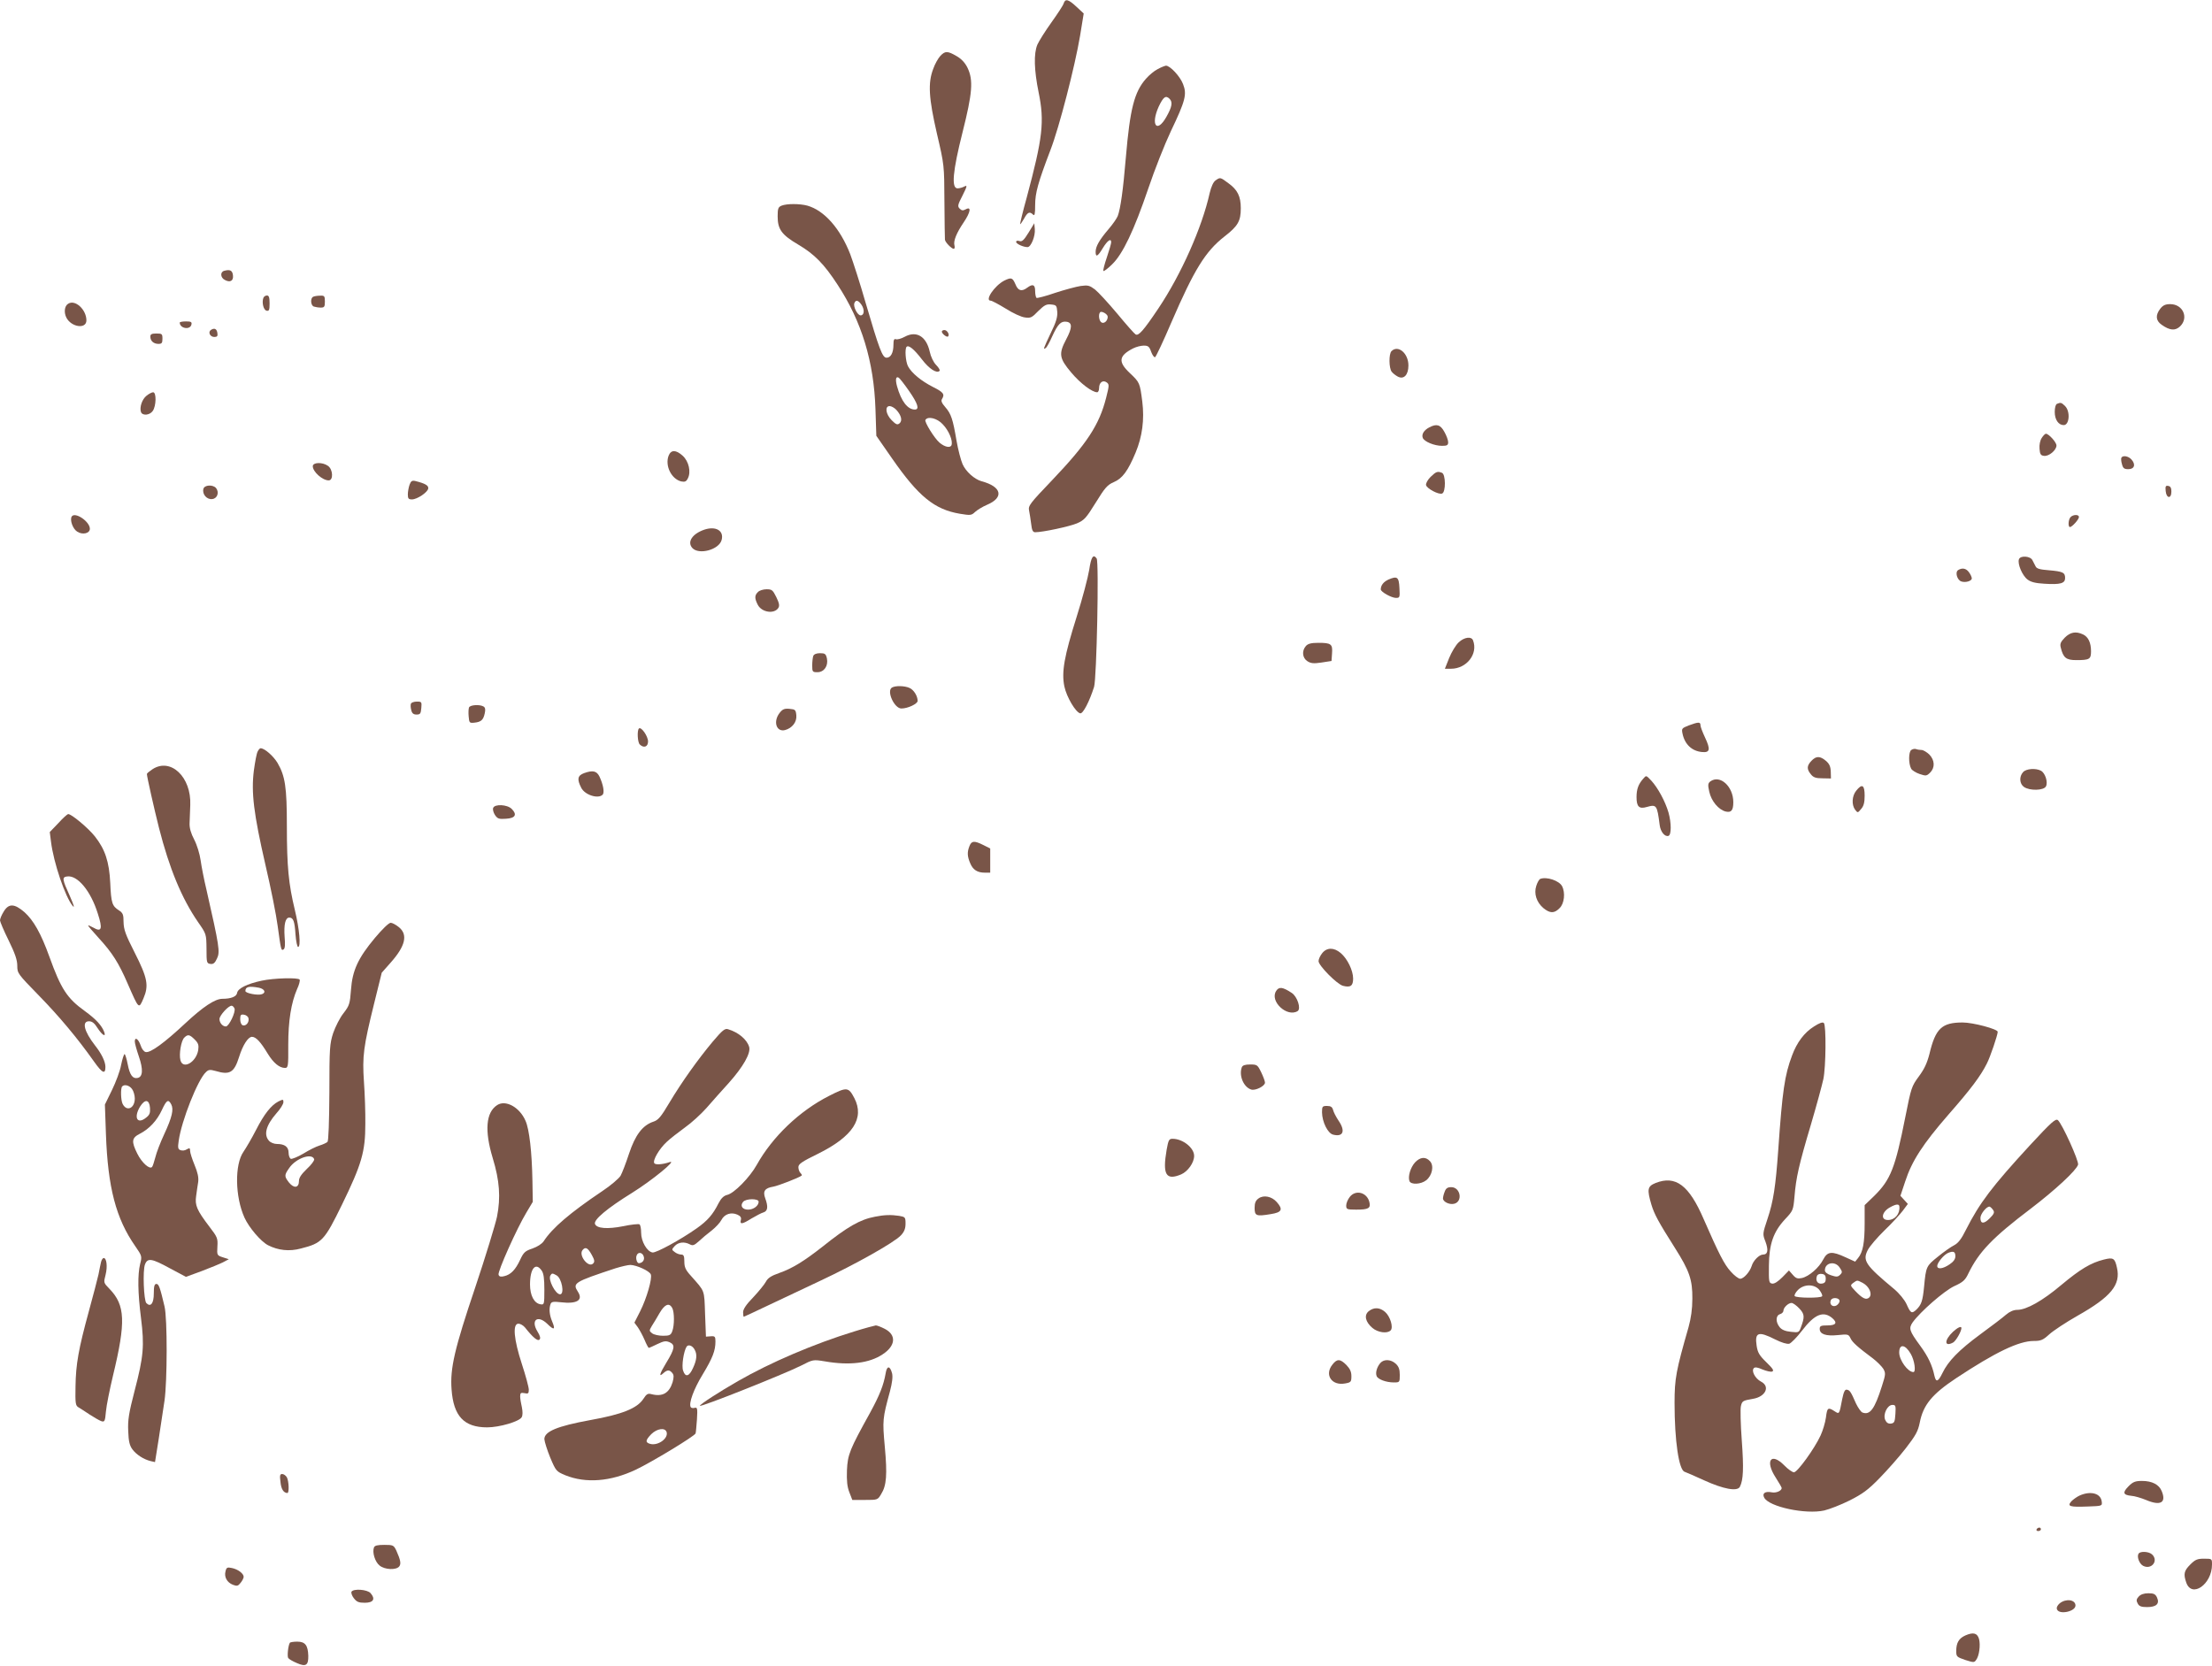 <?xml version="1.0" standalone="no"?>
<!DOCTYPE svg PUBLIC "-//W3C//DTD SVG 20010904//EN"
 "http://www.w3.org/TR/2001/REC-SVG-20010904/DTD/svg10.dtd">
<svg version="1.0" xmlns="http://www.w3.org/2000/svg"
 width="1280pt" height="964pt" viewBox="0 0 1280 964"
 preserveAspectRatio="xMidYMid meet">
<g transform="translate(0,964) scale(0.1,-0.1)"
fill="#795548" stroke="none">
<path d="M6155 9620 c-3 -11 -36 -61 -71 -110 -36 -50 -72 -108 -81 -128 -22
-52 -19 -148 7 -276 35 -170 24 -263 -69 -610 -23 -82 -39 -151 -38 -153 2 -2
12 13 23 32 20 37 32 43 52 23 9 -9 12 3 12 55 0 71 17 131 89 320 50 129 141
482 171 660 l21 129 -42 39 c-47 44 -65 48 -74 19z"/>
<path d="M5441 9316 c-12 -13 -31 -46 -41 -75 -31 -81 -26 -168 22 -376 42
-180 42 -180 43 -390 1 -115 2 -216 3 -222 2 -16 39 -53 51 -53 5 0 7 9 4 20
-7 26 12 72 54 134 39 58 45 93 12 75 -17 -9 -24 -8 -36 4 -13 13 -11 22 17
76 27 54 28 61 11 52 -11 -6 -29 -11 -40 -11 -37 0 -28 99 29 325 57 226 63
301 29 372 -14 29 -35 52 -63 68 -53 31 -67 31 -95 1z"/>
<path d="M6699 9240 c-20 -10 -51 -36 -68 -56 -67 -76 -92 -173 -116 -454 -16
-191 -31 -297 -47 -340 -5 -13 -29 -48 -54 -77 -52 -61 -74 -99 -74 -130 0
-34 12 -28 42 22 27 44 48 58 48 33 0 -7 -11 -46 -25 -87 -14 -41 -23 -76 -20
-79 3 -3 26 14 51 39 61 59 126 195 209 439 36 107 95 256 130 330 85 178 94
214 71 273 -17 45 -75 107 -99 107 -7 -1 -28 -9 -48 -20z m69 -172 c19 -19 14
-47 -19 -105 -55 -97 -92 -46 -44 60 27 57 41 67 63 45z"/>
<path d="M7034 8596 c-13 -9 -25 -36 -34 -73 -44 -199 -165 -471 -297 -668
-86 -128 -115 -161 -132 -150 -6 3 -54 57 -106 120 -52 62 -110 125 -129 140
-31 23 -40 26 -83 20 -26 -4 -93 -22 -148 -40 -54 -19 -103 -31 -107 -29 -4 3
-8 21 -8 40 0 37 -14 43 -46 19 -32 -24 -53 -18 -68 20 -17 39 -24 41 -65 21
-56 -29 -115 -116 -78 -116 7 0 46 -21 87 -46 41 -26 90 -49 111 -51 32 -5 41
-1 77 37 35 34 47 41 74 38 31 -3 33 -6 36 -43 2 -30 -7 -60 -38 -123 -43 -91
-45 -97 -29 -86 6 3 23 34 38 68 32 70 50 89 83 84 34 -5 33 -35 -2 -101 -45
-85 -41 -110 29 -193 53 -63 121 -114 150 -114 6 0 11 11 11 24 0 33 22 49 44
33 15 -11 15 -17 -3 -88 -40 -158 -111 -266 -313 -478 -130 -136 -139 -148
-133 -176 3 -16 9 -51 12 -77 4 -37 10 -48 23 -48 44 0 198 33 241 51 44 19
54 31 110 121 53 86 67 102 104 118 50 21 82 65 126 170 39 93 52 192 39 296
-14 109 -15 111 -72 165 -69 65 -65 100 19 143 18 9 45 16 62 16 25 0 32 -6
42 -35 7 -19 17 -34 23 -32 5 2 48 93 95 203 131 303 196 409 306 495 79 61
95 90 95 164 0 69 -19 107 -72 145 -47 35 -47 35 -74 16z m-624 -789 c0 -22
-18 -40 -34 -34 -16 6 -22 47 -10 60 9 9 44 -11 44 -26z"/>
<path d="M4523 8450 c-20 -8 -23 -17 -23 -62 0 -75 23 -107 120 -164 93 -55
149 -112 227 -232 139 -212 210 -444 219 -720 l5 -154 91 -131 c153 -220 245
-295 392 -320 61 -10 67 -10 88 10 13 12 44 31 70 42 99 42 85 105 -32 136
-42 12 -91 56 -110 99 -10 23 -26 84 -35 136 -21 124 -31 155 -65 194 -20 23
-26 36 -19 47 17 27 9 39 -51 69 -69 35 -125 81 -146 121 -14 28 -19 100 -8
112 12 12 43 -13 89 -73 42 -55 86 -83 102 -66 4 3 -5 19 -20 34 -15 15 -31
48 -37 77 -20 89 -77 123 -145 86 -20 -11 -43 -17 -51 -14 -10 4 -14 -4 -14
-32 0 -46 -15 -75 -40 -75 -24 0 -42 49 -121 318 -32 112 -73 238 -89 281 -58
149 -150 253 -248 281 -45 12 -119 12 -149 0z m463 -575 c18 -28 15 -60 -6
-60 -18 0 -44 51 -36 71 8 21 23 17 42 -11z m274 -497 c51 -73 62 -108 34
-108 -42 0 -79 48 -103 134 -11 40 -7 61 10 50 5 -3 32 -37 59 -76z m-73 -110
c29 -32 36 -63 18 -78 -12 -10 -20 -7 -45 18 -35 35 -41 82 -12 82 10 0 28
-10 39 -22z m268 -83 c36 -37 60 -96 51 -121 -7 -18 -40 -11 -70 15 -29 25
-88 120 -81 131 14 23 68 10 100 -25z"/>
<path d="M5952 8294 c-27 -44 -38 -54 -53 -49 -11 4 -19 2 -19 -5 0 -11 41
-30 66 -30 20 0 46 64 42 105 l-3 33 -33 -54z"/>
<path d="M1298 8073 c-25 -6 -23 -40 3 -53 31 -17 51 -5 47 27 -3 28 -17 35
-50 26z"/>
<path d="M1524 7916 c-10 -27 1 -71 19 -74 14 -3 17 4 17 42 0 35 -4 46 -15
46 -9 0 -18 -6 -21 -14z"/>
<path d="M1813 7923 c-18 -7 -16 -50 3 -57 9 -3 27 -6 40 -6 21 0 24 5 24 35
0 32 -3 35 -27 34 -16 0 -34 -3 -40 -6z"/>
<path d="M394 7882 c-21 -13 -25 -50 -10 -80 29 -56 116 -68 116 -16 0 63 -66
123 -106 96z"/>
<path d="M12501 7854 c-29 -37 -27 -69 7 -93 48 -34 79 -36 107 -10 52 50 17
129 -57 129 -28 0 -42 -7 -57 -26z"/>
<path d="M1040 7773 c1 -35 62 -44 68 -10 3 14 -4 17 -32 17 -20 0 -36 -3 -36
-7z"/>
<path d="M1221 7731 c-19 -12 -6 -41 19 -41 16 0 21 5 18 22 -3 25 -17 32 -37
19z"/>
<path d="M5450 7721 c0 -12 29 -35 36 -28 11 10 -5 37 -21 37 -8 0 -15 -4 -15
-9z"/>
<path d="M870 7692 c0 -25 19 -42 47 -42 19 0 23 5 23 30 0 28 -3 30 -35 30
-27 0 -35 -4 -35 -18z"/>
<path d="M8052 7608 c-16 -16 -15 -98 1 -119 7 -9 22 -21 35 -28 35 -19 62 9
62 64 0 71 -60 121 -98 83z"/>
<path d="M848 7350 c-26 -20 -42 -68 -32 -95 9 -22 51 -18 68 7 20 28 22 108
2 108 -7 0 -25 -9 -38 -20z"/>
<path d="M11903 7303 c-8 -3 -13 -23 -13 -47 0 -45 22 -76 52 -76 33 0 39 79
8 110 -21 21 -26 22 -47 13z"/>
<path d="M8271 7167 c-31 -16 -46 -40 -38 -61 9 -22 67 -46 112 -46 29 0 35 4
35 21 0 12 -10 39 -22 60 -23 42 -45 48 -87 26z"/>
<path d="M11815 7106 c-10 -15 -15 -40 -13 -63 2 -31 7 -39 26 -41 28 -4 72
33 72 60 0 19 -45 68 -61 68 -5 0 -16 -11 -24 -24z"/>
<path d="M3869 7003 c-22 -58 16 -135 73 -149 21 -4 29 -1 38 17 20 37 6 100
-30 132 -39 35 -67 35 -81 0z"/>
<path d="M12276 6992 c-3 -5 -2 -22 3 -38 6 -24 13 -29 37 -29 35 0 44 27 18
56 -18 20 -49 25 -58 11z"/>
<path d="M1810 6942 c0 -32 56 -82 92 -82 28 0 25 64 -4 84 -32 23 -88 21 -88
-2z"/>
<path d="M8278 6880 c-16 -16 -28 -37 -26 -47 4 -20 73 -57 93 -49 22 8 21
112 -1 120 -26 10 -34 7 -66 -24z"/>
<path d="M2370 6835 c-5 -14 -10 -40 -10 -56 0 -24 4 -29 24 -29 29 0 90 40
94 63 3 17 -17 29 -73 43 -20 5 -27 1 -35 -21z"/>
<path d="M1177 6811 c-8 -31 20 -63 51 -59 30 3 42 39 22 64 -19 21 -67 18
-73 -5z"/>
<path d="M12532 6798 c4 -43 33 -46 33 -3 0 21 -5 31 -18 33 -15 3 -18 -2 -15
-30z"/>
<path d="M415 6651 c-12 -20 6 -71 31 -87 31 -21 74 -11 74 16 0 42 -86 100
-105 71z"/>
<path d="M11982 6648 c-14 -14 -16 -58 -4 -58 12 0 52 44 52 58 0 16 -33 15
-48 0z"/>
<path d="M4076 6575 c-70 -24 -101 -71 -70 -106 38 -42 156 -10 170 47 14 53
-34 81 -100 59z"/>
<path d="M6303 6343 c-7 -43 -39 -166 -73 -273 -72 -228 -88 -319 -71 -402 13
-62 66 -151 92 -156 16 -3 53 68 80 153 15 48 29 723 15 743 -20 28 -32 9 -43
-65z"/>
<path d="M11683 6404 c-10 -26 19 -95 50 -118 20 -15 47 -21 97 -24 93 -6 120
2 120 33 0 32 -13 38 -94 45 -52 4 -71 9 -77 23 -5 9 -13 25 -18 35 -11 24
-69 29 -78 6z"/>
<path d="M11331 6341 c-19 -12 -6 -58 19 -66 25 -8 60 3 60 18 0 7 -7 23 -16
35 -16 23 -39 28 -63 13z"/>
<path d="M8034 6286 c-28 -13 -44 -33 -44 -57 0 -14 62 -49 88 -49 22 0 23 3
20 57 -3 65 -13 71 -64 49z"/>
<path d="M4386 6214 c-20 -19 -20 -37 -1 -74 23 -44 95 -55 119 -18 8 13 5 28
-12 63 -20 40 -25 45 -56 45 -19 0 -42 -7 -50 -16z"/>
<path d="M11948 5950 c-24 -25 -29 -36 -23 -58 14 -58 31 -72 89 -72 77 0 86
5 86 51 0 50 -16 84 -47 98 -41 19 -73 13 -105 -19z"/>
<path d="M8441 5923 c-17 -16 -41 -56 -55 -90 l-25 -63 35 0 c91 0 158 86 128
164 -9 25 -51 19 -83 -11z"/>
<path d="M7557 5902 c-25 -28 -21 -69 8 -88 20 -13 36 -15 82 -8 l58 9 3 44
c4 54 -5 61 -79 61 -42 0 -60 -5 -72 -18z"/>
<path d="M4706 5844 c-3 -9 -6 -33 -6 -55 0 -37 2 -39 30 -39 39 0 64 37 55
80 -6 26 -11 30 -40 30 -21 0 -35 -6 -39 -16z"/>
<path d="M5161 5661 c-32 -20 14 -121 55 -121 37 0 94 27 94 44 0 28 -22 64
-47 75 -29 13 -82 14 -102 2z"/>
<path d="M2378 5568 c-3 -7 -2 -24 2 -38 4 -18 13 -25 30 -25 22 0 25 5 28 38
3 35 2 37 -26 37 -17 0 -32 -6 -34 -12z"/>
<path d="M2714 5546 c-3 -8 -4 -31 -2 -52 3 -37 5 -39 33 -36 39 4 52 16 60
54 5 21 3 33 -6 39 -22 14 -79 10 -85 -5z"/>
<path d="M4511 5514 c-38 -49 -19 -111 31 -99 42 11 70 47 66 86 -3 31 -6 34
-39 37 -30 3 -41 -2 -58 -24z"/>
<path d="M9772 5442 c-40 -16 -42 -18 -36 -47 13 -63 55 -102 114 -107 45 -4
49 15 16 85 -14 30 -26 61 -26 70 0 20 -11 20 -68 -1z"/>
<path d="M3697 5424 c-11 -12 -8 -79 5 -92 23 -23 48 -14 48 17 0 31 -40 88
-53 75z"/>
<path d="M1491 5291 c-6 -10 -15 -59 -22 -110 -16 -127 -1 -250 67 -546 31
-132 63 -292 71 -355 19 -139 20 -143 34 -134 8 4 10 29 6 72 -5 72 4 112 27
112 23 0 31 -20 36 -98 3 -40 10 -72 15 -72 17 1 8 103 -19 215 -36 149 -46
250 -46 485 0 226 -10 289 -54 365 -24 40 -75 85 -98 85 -4 0 -12 -8 -17 -19z"/>
<path d="M11060 5300 c-16 -10 -17 -78 -1 -108 5 -10 28 -24 49 -31 36 -12 41
-12 61 8 29 29 27 72 -5 105 -15 14 -35 26 -45 26 -9 0 -23 2 -31 5 -7 3 -20
1 -28 -5z"/>
<path d="M10482 5237 c-27 -28 -28 -48 -3 -78 14 -18 29 -23 67 -23 l49 -1 -1
39 c-1 30 -8 46 -28 63 -34 29 -57 29 -84 0z"/>
<path d="M883 5189 c-18 -12 -33 -24 -33 -28 0 -15 42 -201 70 -312 60 -235
131 -407 226 -545 48 -69 48 -69 49 -154 0 -80 1 -85 22 -88 17 -3 27 5 39 32
18 37 13 71 -61 396 -14 58 -29 135 -34 171 -5 37 -21 89 -37 120 -19 36 -28
67 -27 94 1 22 3 70 4 106 7 162 -113 276 -218 208z"/>
<path d="M11707 5172 c-24 -26 -21 -68 5 -86 33 -23 114 -21 127 3 13 24 -4
78 -29 91 -30 16 -85 12 -103 -8z"/>
<path d="M3380 5166 c-38 -14 -42 -35 -17 -84 20 -42 98 -67 124 -41 12 12 4
58 -18 105 -16 33 -39 38 -89 20z"/>
<path d="M9508 5133 c-28 -32 -38 -61 -38 -106 0 -55 15 -70 59 -57 57 16 60
12 75 -105 5 -39 30 -69 51 -62 17 6 17 74 0 135 -19 65 -62 144 -100 185 -31
32 -28 31 -47 10z"/>
<path d="M9897 5118 c-14 -11 -15 -20 -6 -60 12 -54 53 -103 94 -114 33 -8 45
6 45 54 0 91 -77 161 -133 120z"/>
<path d="M10741 5064 c-25 -31 -27 -82 -6 -110 15 -19 15 -19 35 5 15 17 20
38 20 77 0 62 -15 71 -49 28z"/>
<path d="M2854 4965 c-4 -8 1 -27 10 -41 15 -22 23 -25 64 -22 54 3 66 24 33
57 -26 26 -98 29 -107 6z"/>
<path d="M337 4876 l-49 -51 7 -55 c15 -123 83 -322 126 -373 12 -14 6 6 -17
58 -44 97 -46 109 -16 113 60 9 137 -83 178 -215 29 -89 22 -109 -26 -81 -17
9 -30 15 -30 12 0 -3 28 -36 61 -72 79 -86 116 -144 169 -267 64 -146 63 -146
90 -83 32 75 24 118 -51 266 -53 104 -63 133 -64 176 0 44 -4 53 -27 68 -39
25 -45 42 -50 158 -6 124 -30 195 -89 270 -39 49 -137 131 -155 129 -5 -1 -31
-24 -57 -53z"/>
<path d="M5610 4744 c-14 -35 -13 -59 4 -99 16 -39 42 -55 85 -55 l31 0 0 70
0 70 -40 20 c-52 26 -68 25 -80 -6z"/>
<path d="M8913 4554 c-7 -3 -17 -21 -23 -40 -15 -45 1 -95 41 -129 38 -31 63
-32 94 0 27 26 34 89 14 127 -17 32 -89 56 -126 42z"/>
<path d="M21 4364 c-12 -19 -21 -42 -21 -50 0 -7 22 -60 50 -116 37 -76 50
-113 50 -147 0 -43 3 -47 123 -170 120 -123 224 -247 321 -384 48 -68 66 -76
66 -31 0 30 -22 76 -60 124 -63 81 -78 140 -35 140 18 0 32 -11 50 -40 26 -40
50 -55 38 -22 -14 37 -46 73 -112 121 -103 74 -138 128 -205 314 -49 136 -92
211 -144 258 -59 51 -92 52 -121 3z"/>
<path d="M2170 4213 c-98 -117 -131 -189 -139 -301 -6 -80 -9 -91 -43 -135
-21 -26 -47 -78 -60 -115 -20 -62 -22 -86 -22 -344 -1 -171 -5 -281 -11 -286
-5 -5 -26 -15 -46 -21 -20 -6 -62 -27 -94 -47 -32 -19 -65 -32 -72 -30 -7 3
-13 19 -13 35 0 34 -22 51 -68 51 -16 0 -36 8 -45 18 -33 36 -17 91 43 160 22
24 40 53 40 64 0 17 -2 17 -29 4 -42 -22 -82 -72 -130 -166 -24 -47 -57 -103
-72 -125 -52 -74 -49 -261 6 -382 26 -57 94 -137 136 -159 59 -30 124 -37 190
-19 122 31 136 45 238 254 114 234 135 306 135 466 1 66 -3 176 -8 245 -10
149 -3 202 59 453 l44 178 53 60 c84 95 99 160 47 203 -17 14 -39 26 -48 26
-11 0 -49 -37 -91 -87z m-352 -1281 c2 -8 -17 -33 -42 -56 -32 -31 -46 -51
-46 -70 0 -40 -28 -45 -57 -10 -28 36 -29 43 0 84 38 57 132 90 145 52z"/>
<path d="M7651 4124 c-12 -15 -21 -35 -21 -46 0 -26 108 -135 142 -143 43 -11
58 0 58 42 0 47 -33 115 -72 148 -39 33 -80 33 -107 -1z"/>
<path d="M1515 3965 c-85 -18 -139 -45 -143 -71 -3 -21 -35 -34 -85 -34 -43 0
-112 -46 -215 -142 -120 -112 -201 -172 -229 -166 -10 2 -23 18 -29 38 -13 38
-34 52 -34 23 0 -11 11 -50 24 -88 25 -73 23 -117 -8 -123 -28 -6 -45 17 -57
79 -6 32 -15 59 -18 59 -4 0 -13 -28 -20 -62 -6 -35 -31 -101 -53 -146 l-41
-84 6 -171 c11 -309 58 -489 170 -649 39 -56 39 -59 28 -102 -15 -62 -14 -165
5 -314 20 -160 15 -221 -37 -420 -34 -131 -40 -170 -37 -234 2 -59 8 -83 24
-105 23 -31 65 -58 105 -68 l26 -6 22 138 c11 76 26 174 33 218 16 111 17 475
0 545 -26 110 -33 130 -47 130 -11 0 -15 -13 -15 -55 0 -58 -18 -81 -43 -56
-15 15 -22 189 -8 224 15 39 39 35 145 -23 l92 -49 90 33 c50 19 106 42 124
51 l34 18 -34 11 c-34 11 -35 12 -32 62 3 48 0 55 -46 115 -73 96 -85 124 -77
178 3 25 9 62 12 82 3 25 -3 54 -21 97 -14 34 -26 71 -26 82 0 17 -3 18 -19 9
-10 -7 -26 -9 -36 -5 -15 5 -17 14 -11 54 16 116 111 356 158 398 15 15 24 15
57 6 80 -24 106 -9 134 80 22 71 53 118 75 118 23 0 50 -29 91 -97 33 -54 68
-83 100 -83 18 0 20 8 19 133 0 141 17 244 51 323 12 25 18 50 15 55 -8 13
-150 9 -219 -6z m-16 -41 c32 -7 42 -28 17 -37 -22 -9 -96 5 -96 18 0 25 20
30 79 19z m-142 -120 c8 -20 -32 -104 -50 -104 -19 0 -37 21 -37 43 0 20 51
77 70 77 6 0 13 -7 17 -16z m81 -57 c5 -23 -15 -47 -34 -40 -8 3 -14 18 -14
35 0 25 4 29 22 26 13 -2 24 -11 26 -21z m-311 -123 c21 -21 24 -32 20 -61
-12 -71 -89 -114 -103 -58 -9 35 4 112 22 130 21 21 31 19 61 -11z m-363 -286
c9 -12 16 -37 16 -55 0 -56 -46 -78 -70 -32 -11 20 -13 92 -3 102 13 14 42 6
57 -15z m104 -109 c2 -30 -2 -41 -23 -57 -51 -41 -73 1 -34 65 28 44 53 41 57
-8z m123 20 c15 -29 5 -74 -41 -173 -22 -47 -45 -107 -51 -133 -7 -26 -15 -52
-19 -56 -14 -16 -59 24 -85 76 -36 72 -33 92 14 116 55 28 100 77 128 138 27
58 37 64 54 32z"/>
<path d="M7385 3906 c-40 -60 63 -155 124 -117 21 14 -2 84 -34 105 -53 35
-74 37 -90 12z"/>
<path d="M10497 3700 c-56 -35 -99 -92 -127 -168 -43 -114 -56 -203 -80 -547
-15 -210 -28 -297 -62 -398 -29 -87 -29 -89 -12 -132 18 -49 14 -75 -14 -75
-22 0 -57 -35 -66 -67 -11 -34 -46 -73 -66 -73 -10 0 -35 19 -55 42 -37 40
-69 103 -156 302 -85 198 -163 256 -279 210 -47 -19 -50 -37 -24 -125 17 -56
40 -99 137 -252 83 -131 101 -183 100 -292 0 -61 -8 -114 -22 -165 -72 -251
-81 -297 -81 -439 0 -219 25 -387 58 -398 9 -3 60 -25 112 -49 114 -52 193
-66 208 -38 20 40 23 105 11 269 -7 93 -9 183 -5 198 7 30 11 32 69 42 74 12
102 72 47 100 -34 18 -57 62 -41 78 7 7 23 4 50 -8 22 -9 47 -15 56 -12 12 5
4 17 -34 54 -41 40 -50 56 -56 95 -12 79 10 86 107 37 38 -19 68 -28 82 -25
11 4 44 37 73 75 73 96 124 117 176 73 31 -27 21 -42 -28 -42 -38 0 -45 -3
-45 -20 0 -31 36 -43 105 -36 58 6 62 5 73 -18 10 -23 41 -51 131 -118 23 -18
50 -45 59 -59 14 -25 14 -32 -8 -100 -42 -133 -69 -170 -113 -153 -8 3 -25 27
-37 52 -30 69 -36 77 -53 80 -11 2 -18 -11 -27 -55 -17 -89 -16 -88 -45 -69
-37 24 -42 20 -49 -37 -4 -29 -18 -76 -31 -104 -35 -76 -134 -213 -154 -213
-9 0 -35 18 -56 40 -77 78 -113 27 -50 -70 19 -30 35 -57 35 -61 0 -16 -32
-30 -57 -25 -39 8 -58 -6 -44 -31 28 -53 240 -98 347 -74 30 7 97 33 147 58
75 38 107 61 174 130 45 46 113 123 151 172 58 75 71 99 81 149 20 102 71 164
211 257 227 150 362 215 449 215 40 0 53 5 89 38 23 21 97 70 164 108 193 109
251 179 228 278 -12 55 -21 61 -76 47 -76 -19 -137 -56 -246 -147 -109 -92
-202 -144 -255 -144 -21 0 -44 -10 -65 -28 -18 -16 -85 -67 -148 -113 -125
-92 -187 -156 -220 -225 -25 -51 -37 -55 -46 -16 -13 61 -36 111 -83 175 -63
86 -67 100 -43 135 45 62 181 181 240 209 51 23 64 35 82 73 61 126 141 209
363 377 140 107 261 219 272 253 6 20 -92 237 -117 258 -13 10 -37 -11 -161
-145 -219 -238 -292 -334 -371 -490 -26 -53 -45 -77 -68 -89 -18 -9 -61 -39
-95 -67 -66 -53 -68 -56 -79 -172 -8 -84 -16 -106 -45 -134 -27 -25 -33 -21
-57 33 -12 25 -41 61 -72 87 -166 138 -183 164 -152 225 11 22 55 73 97 114
43 41 90 93 106 114 l29 39 -21 23 -22 24 28 84 c38 117 102 216 250 386 129
147 186 223 222 295 19 36 63 166 63 184 0 16 -143 54 -203 54 -120 0 -157
-34 -192 -182 -14 -54 -30 -88 -62 -131 -41 -56 -44 -64 -78 -236 -58 -293
-85 -361 -179 -454 l-56 -54 0 -106 c0 -112 -10 -166 -38 -200 l-17 -21 -55
25 c-80 37 -105 35 -130 -13 -24 -47 -82 -98 -124 -107 -24 -5 -34 -2 -52 19
l-22 25 -38 -39 c-25 -25 -46 -39 -59 -37 -19 3 -20 10 -19 103 1 126 26 197
94 270 46 49 47 52 54 130 9 110 25 182 95 417 33 112 65 230 72 263 15 70 17
311 3 325 -7 7 -26 0 -57 -20z m494 -1042 c4 -43 -26 -78 -66 -78 -45 0 -36
48 13 74 34 19 52 20 53 4z m543 -21 c9 -13 4 -23 -21 -48 -33 -33 -53 -32
-53 3 0 24 38 70 54 65 5 -2 14 -11 20 -20z m-219 -267 c0 -16 -11 -32 -34
-47 -38 -26 -71 -30 -71 -9 0 19 39 66 64 76 30 12 41 7 41 -20z m-669 -66
c15 -23 16 -27 2 -41 -13 -13 -22 -13 -52 -3 -23 7 -36 18 -36 29 0 45 60 56
86 15z m-81 -64 c0 -18 -6 -26 -23 -28 -24 -4 -38 18 -28 44 3 9 15 14 28 12
17 -2 23 -10 23 -28z m214 -24 c37 -20 57 -64 38 -84 -18 -17 -39 -7 -82 38
-29 31 -29 32 -11 46 24 17 21 17 55 0z m-250 -42 c11 -15 18 -30 15 -35 -7
-12 -151 -11 -159 1 -3 5 5 21 19 35 36 36 97 35 125 -1z m116 -63 c0 -8 -8
-19 -17 -25 -22 -13 -44 5 -34 29 7 20 51 16 51 -4z m-233 -43 c31 -33 32 -49
8 -112 -10 -27 -13 -28 -57 -23 -32 3 -53 12 -65 27 -24 30 -23 67 2 75 11 3
20 12 20 20 0 18 28 45 47 45 8 0 28 -14 45 -32z m645 -263 c22 -38 31 -105
15 -105 -32 0 -82 69 -82 113 0 52 35 48 67 -8z m-89 -347 c-3 -46 -6 -53 -25
-56 -16 -2 -26 4 -34 21 -14 32 12 87 42 87 18 0 20 -5 17 -52z"/>
<path d="M4125 3613 c-87 -104 -181 -236 -252 -355 -48 -81 -64 -100 -92 -109
-63 -21 -105 -77 -141 -185 -18 -55 -40 -112 -49 -128 -9 -15 -56 -56 -106
-89 -186 -125 -289 -213 -339 -290 -11 -16 -37 -32 -65 -42 -42 -14 -51 -22
-71 -65 -27 -58 -54 -86 -92 -95 -20 -5 -29 -3 -33 8 -7 17 106 269 161 360
l37 62 -2 120 c-3 169 -18 300 -40 349 -34 79 -115 123 -164 91 -65 -42 -74
-147 -26 -306 40 -131 47 -228 25 -340 -10 -46 -66 -230 -126 -409 -120 -356
-146 -468 -137 -590 11 -155 72 -220 206 -220 71 0 187 34 200 59 6 11 6 32 1
57 -5 21 -10 50 -10 63 0 20 4 23 25 19 21 -5 25 -2 25 20 0 14 -18 81 -40
148 -47 144 -55 234 -20 234 11 0 28 -10 38 -22 45 -57 73 -81 84 -70 7 7 4
21 -12 47 -40 65 0 98 56 45 40 -40 50 -36 29 13 -16 38 -19 75 -9 101 5 13
16 15 59 10 94 -11 131 12 99 61 -32 50 -23 56 219 136 33 10 71 19 85 19 36
-1 111 -35 118 -55 9 -24 -24 -139 -62 -214 l-33 -65 20 -27 c10 -15 28 -47
39 -73 10 -25 22 -46 24 -46 3 0 26 10 50 22 38 18 49 20 72 10 32 -15 29 -37
-21 -119 -39 -64 -44 -85 -17 -60 23 21 36 21 52 2 10 -12 10 -24 2 -54 -20
-63 -58 -85 -122 -69 -21 6 -29 1 -47 -27 -36 -55 -123 -90 -308 -123 -191
-35 -265 -66 -265 -110 1 -15 16 -63 34 -107 33 -78 35 -80 87 -102 119 -48
262 -37 408 32 91 43 342 195 346 210 2 5 5 42 8 81 4 64 2 71 -13 67 -10 -3
-20 -1 -23 4 -13 21 17 104 69 189 58 96 74 138 74 191 0 28 -3 32 -27 30
l-28 -2 -5 131 c-5 144 0 128 -82 221 -31 34 -38 50 -38 83 0 32 -4 40 -18 40
-10 0 -27 6 -37 14 -19 14 -19 15 -1 35 21 23 56 27 88 10 17 -9 25 -6 52 18
17 16 50 44 74 62 23 18 49 46 57 62 18 34 56 46 92 30 18 -8 24 -17 20 -31
-7 -27 8 -25 62 9 26 15 57 32 69 35 25 8 28 33 10 82 -15 41 -2 59 47 67 28
5 147 51 164 64 3 2 -1 9 -7 15 -7 7 -12 22 -12 34 0 18 21 32 113 77 202 100
271 205 211 322 -34 65 -43 66 -147 13 -171 -87 -327 -236 -418 -399 -40 -72
-132 -166 -172 -174 -19 -5 -34 -19 -49 -48 -33 -66 -64 -101 -126 -145 -95
-67 -235 -143 -256 -140 -32 5 -66 64 -66 114 0 24 -4 46 -10 49 -5 3 -48 -1
-94 -11 -92 -18 -153 -13 -163 13 -9 24 69 90 216 181 114 71 263 193 216 177
-41 -14 -83 -17 -89 -6 -10 16 28 82 71 122 21 20 69 57 106 84 37 26 93 77
125 113 31 36 90 102 130 146 82 92 128 172 117 208 -13 43 -62 84 -122 102
-18 6 -32 -5 -88 -71z m265 -927 c0 -24 -30 -46 -61 -46 -33 0 -48 22 -29 45
17 20 90 20 90 1z m-965 -309 c16 -29 17 -39 7 -49 -27 -27 -86 48 -61 78 17
21 31 13 54 -29z m300 -8 c7 -20 -7 -38 -28 -39 -11 0 -20 28 -13 45 8 22 34
18 41 -6z m-591 -81 c12 -16 16 -47 16 -111 0 -85 -1 -88 -21 -85 -38 5 -62
51 -62 115 0 92 32 131 67 81z m86 -28 c31 -16 48 -110 21 -110 -27 0 -71 86
-56 109 8 14 12 14 35 1z m670 -189 c13 -25 13 -102 0 -135 -8 -22 -16 -26
-53 -26 -24 0 -52 6 -63 14 -18 14 -18 16 -2 43 10 15 30 49 45 75 30 51 55
61 73 29z m130 -242 c15 -27 12 -59 -10 -106 -22 -49 -44 -55 -57 -15 -10 26
3 112 20 139 10 15 35 6 47 -18z m-163 -475 c13 -36 -47 -81 -93 -70 -31 8
-30 21 5 57 33 32 78 39 88 13z"/>
<path d="M7186 3464 c-18 -48 10 -115 54 -129 24 -8 80 20 80 40 0 8 -10 35
-22 60 -21 43 -24 45 -64 45 -29 0 -44 -5 -48 -16z"/>
<path d="M7650 3203 c1 -56 33 -121 64 -129 59 -15 73 21 31 82 -14 21 -28 48
-31 61 -5 17 -13 23 -35 23 -27 0 -29 -3 -29 -37z"/>
<path d="M6751 2987 c-25 -145 -4 -180 84 -143 39 17 75 68 75 107 0 47 -66
99 -125 99 -20 0 -24 -7 -34 -63z"/>
<path d="M8188 2913 c-26 -29 -42 -81 -32 -108 9 -22 67 -19 97 5 35 28 46 84
22 110 -25 28 -57 25 -87 -7z"/>
<path d="M8360 2744 c-6 -14 -10 -32 -10 -39 0 -20 38 -38 65 -31 51 13 36 96
-17 96 -21 0 -31 -6 -38 -26z"/>
<path d="M7811 2714 c-12 -15 -21 -37 -21 -50 0 -22 4 -24 58 -24 71 0 85 8
76 44 -14 56 -79 73 -113 30z"/>
<path d="M7283 2705 c-17 -12 -23 -26 -23 -55 0 -46 9 -50 93 -36 65 10 73 27
35 70 -29 33 -76 42 -105 21z"/>
<path d="M5063 2599 c-86 -16 -159 -58 -303 -173 -107 -84 -175 -126 -249
-152 -49 -17 -68 -30 -79 -51 -8 -15 -41 -56 -73 -90 -41 -42 -59 -69 -59 -87
0 -14 2 -26 4 -26 2 0 63 29 137 64 74 35 211 100 305 144 205 96 429 222 467
263 20 21 27 40 27 68 0 37 -2 39 -37 45 -47 7 -86 6 -140 -5z"/>
<path d="M585 2338 c-3 -13 -10 -45 -15 -73 -6 -27 -31 -122 -55 -210 -61
-223 -76 -309 -78 -437 -2 -99 0 -112 17 -122 10 -6 40 -25 65 -42 26 -17 56
-34 67 -38 19 -6 22 -2 27 56 3 35 22 128 41 208 75 310 71 407 -20 501 -35
36 -35 36 -23 82 12 48 6 97 -11 97 -5 0 -12 -10 -15 -22z"/>
<path d="M7920 2052 c-28 -23 -19 -62 22 -97 31 -26 85 -34 105 -14 17 17 -2
81 -32 107 -31 27 -65 28 -95 4z"/>
<path d="M4943 1935 c-234 -72 -486 -180 -672 -287 -107 -61 -221 -135 -221
-143 0 -11 485 182 585 232 70 36 70 36 138 25 142 -25 258 -11 335 41 75 49
80 112 12 147 -21 11 -45 20 -52 20 -7 -1 -64 -16 -125 -35z"/>
<path d="M11301 1933 c-51 -48 -51 -90 1 -62 16 9 48 64 48 84 0 13 -22 3 -49
-22z"/>
<path d="M7710 1743 c-47 -59 -4 -123 73 -109 34 6 37 9 37 42 0 26 -8 43 -29
65 -36 36 -54 37 -81 2z"/>
<path d="M7988 1753 c-20 -23 -30 -56 -22 -76 7 -19 55 -37 100 -37 33 0 34 1
34 43 0 33 -6 49 -23 65 -28 26 -68 28 -89 5z"/>
<path d="M5125 1693 c-12 -69 -35 -127 -90 -228 -118 -213 -130 -242 -134
-333 -2 -61 1 -95 14 -128 l17 -44 73 0 c73 0 74 0 94 34 31 49 36 112 21 274
-14 154 -13 163 30 321 13 50 17 84 12 104 -12 45 -30 45 -37 0z"/>
<path d="M1623 1064 c4 -42 18 -63 40 -64 11 0 9 68 -3 91 -6 10 -18 19 -27
19 -13 0 -15 -8 -10 -46z"/>
<path d="M12318 1040 c-37 -37 -33 -51 14 -56 20 -1 59 -13 86 -24 84 -36 119
-16 91 51 -15 38 -56 59 -114 59 -38 0 -52 -5 -77 -30z"/>
<path d="M12035 986 c-16 -7 -38 -23 -49 -34 -25 -29 -11 -34 95 -30 83 3 84
3 81 28 -5 48 -63 64 -127 36z"/>
<path d="M11785 790 c-3 -5 1 -10 9 -10 9 0 16 5 16 10 0 6 -4 10 -9 10 -6 0
-13 -4 -16 -10z"/>
<path d="M2164 685 c-11 -28 6 -84 33 -105 30 -24 95 -27 113 -5 12 15 8 37
-17 93 -15 30 -18 32 -69 32 -40 0 -56 -4 -60 -15z"/>
<path d="M12375 649 c-11 -17 4 -58 26 -70 48 -25 91 28 53 65 -18 18 -69 21
-79 5z"/>
<path d="M12674 586 c-36 -36 -40 -55 -23 -104 32 -92 149 -10 149 104 0 34 0
34 -46 34 -39 0 -51 -5 -80 -34z"/>
<path d="M1305 547 c-9 -33 9 -65 43 -78 23 -9 30 -7 44 11 10 12 18 28 18 35
0 19 -33 44 -68 51 -27 6 -32 3 -37 -19z"/>
<path d="M2034 429 c-3 -6 2 -23 13 -37 17 -22 28 -27 64 -27 50 0 63 22 33
56 -19 21 -98 27 -110 8z"/>
<path d="M12376 401 c-14 -15 -15 -24 -6 -40 8 -16 20 -21 54 -21 54 0 74 19
58 55 -9 20 -19 25 -50 25 -26 0 -45 -7 -56 -19z"/>
<path d="M11919 362 c-14 -12 -20 -25 -16 -35 12 -33 107 -13 107 22 0 34 -54
42 -91 13z"/>
<path d="M11373 176 c-38 -17 -53 -43 -53 -90 0 -33 3 -35 52 -52 48 -15 52
-16 63 0 18 23 26 86 17 121 -10 35 -33 41 -79 21z"/>
<path d="M1677 133 c-10 -17 -16 -79 -9 -88 4 -6 26 -19 50 -29 52 -23 67 -13
66 42 -2 61 -18 82 -64 82 -21 0 -41 -3 -43 -7z"/>
</g>
</svg>
